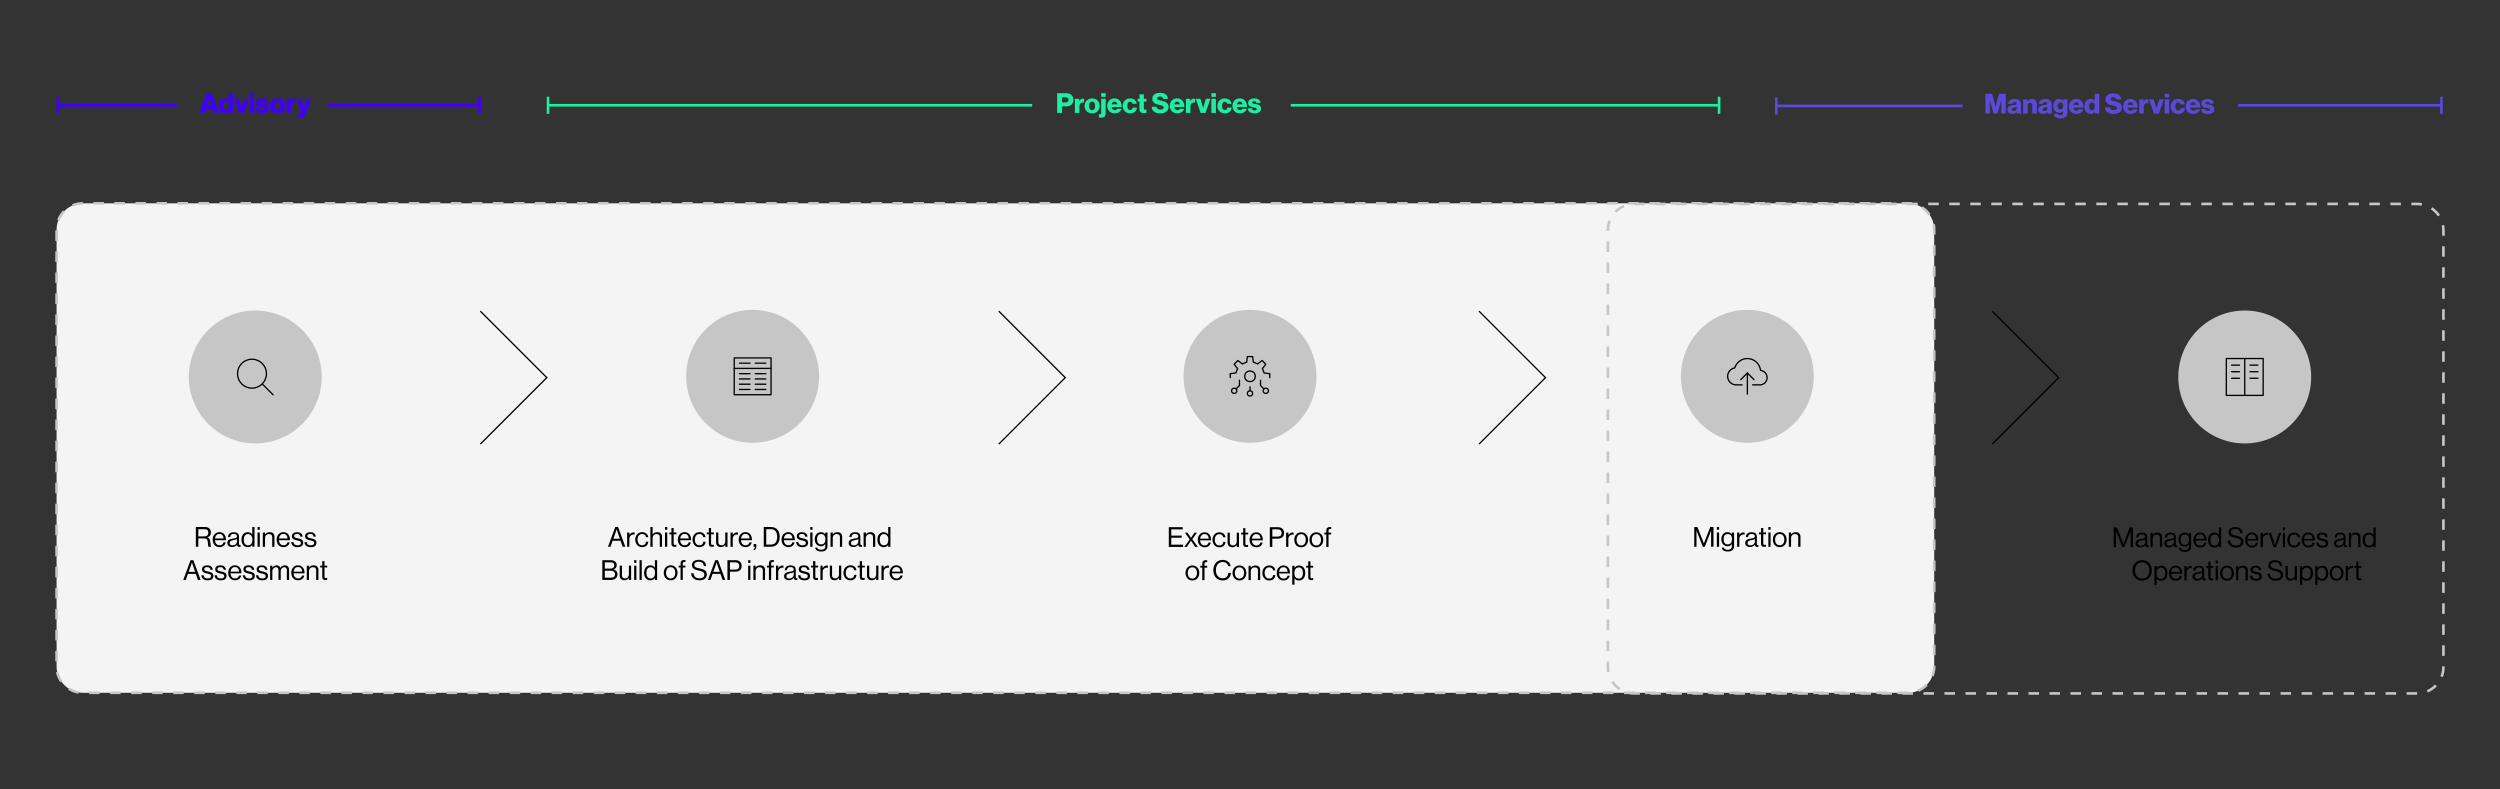 <?xml version="1.0" encoding="utf-8"?>
<!-- Generator: Adobe Illustrator 27.0.0, SVG Export Plug-In . SVG Version: 6.00 Build 0)  -->
<svg version="1.0" id="Layer_1" xmlns="http://www.w3.org/2000/svg" xmlns:xlink="http://www.w3.org/1999/xlink" x="0px" y="0px"
	 viewBox="0 0 1900 600" style="enable-background:new 0 0 1900 600;" xml:space="preserve">
<rect x="0" y="0" width="1900" height="600" fill="#333333" stroke="none"/>
<style type="text/css">
	.st0{fill:#F4F4F4;}
	.st1{fill:none;stroke:#C6C6C6;stroke-width:2;stroke-miterlimit:10;stroke-dasharray:7.99,7.99;}
	.st2{fill:none;stroke:#C6C6C6;stroke-width:2;stroke-miterlimit:10;stroke-dasharray:7.982,7.982;}
	.st3{fill:#C6C6C6;}
	.st4{fill:#3E00FF;}
	.st5{fill:#1DEEA1;}
	.st6{fill:#5B49DE;}
	.st7{fill:none;stroke:#000000;stroke-miterlimit:10;}
	.st8{fill:none;stroke:#3E00FF;stroke-width:2;stroke-miterlimit:10;}
	.st9{fill:none;stroke:#1DEEA1;stroke-width:2;stroke-miterlimit:10;}
	.st10{fill:none;stroke:#5B49DE;stroke-width:2;stroke-miterlimit:10;}
	.st11{fill:none;stroke:#000000;stroke-linecap:round;stroke-linejoin:round;}
</style>
<g>
	<path class="st0" d="M1450,526.52H63c-11,0-20-9-20-20v-332c0-11,9-20,20-20h1387c11,0,20,9,20,20v332
		C1470,517.52,1461,526.52,1450,526.52z"/>
	<path class="st1" d="M1450,526.52H63c-11,0-20-9-20-20v-332c0-11,9-20,20-20h1387c11,0,20,9,20,20v332
		C1470,517.52,1461,526.52,1450,526.52z"/>
</g>
<g>
	<path class="st2" d="M1837,527h-595c-11,0-20-9-20-20V175c0-11,9-20,20-20h595c11,0,20,9,20,20v332C1857,518,1848,527,1837,527z"/>
</g>
<circle class="st3" cx="950" cy="286" r="50.5"/>
<circle class="st3" cx="1328" cy="286" r="50.5"/>
<circle class="st3" cx="1706" cy="286.5" r="50.5"/>
<circle class="st3" cx="194" cy="286.5" r="50.5"/>
<g>
	<path d="M148.85,400.53h7.01c2.65,0,4.43,1.66,4.43,4.12c0,1.83-0.8,3.13-2.6,3.72v0.06c1.53,0.55,2.02,1.6,2.16,3.82
		c0.17,2.41,0.42,3.02,0.69,3.21v0.08h-2.04c-0.31-0.27-0.38-0.84-0.55-3.36c-0.15-2.2-1.03-2.98-3.04-2.98h-4.18v6.34h-1.89V400.53
		z M150.74,407.67h4.45c2.1,0,3.15-1.05,3.15-2.75c0-1.83-0.84-2.75-3.04-2.75h-4.56V407.67z"/>
	<path d="M161.62,410.13c0-3.15,2.06-5.71,5.14-5.71c3.25,0,5,2.52,5,6.11h-8.4c0.13,2.2,1.32,3.88,3.51,3.88
		c1.57,0,2.62-0.76,3-2.23h1.66c-0.5,2.33-2.2,3.65-4.66,3.65C163.55,415.84,161.62,413.28,161.62,410.13z M163.4,409.25h6.53
		c-0.1-2.16-1.22-3.49-3.17-3.49C164.75,405.76,163.66,407.27,163.4,409.25z"/>
	<path d="M180.08,414.03h-0.02c-0.65,0.84-1.76,1.72-3.61,1.72c-2.06,0-3.67-0.97-3.67-3.02c0-2.56,2.02-3.09,4.72-3.51
		c1.53-0.23,2.6-0.38,2.6-1.55c0-1.22-0.88-1.91-2.44-1.91c-1.76,0-2.65,0.76-2.71,2.39h-1.64c0.06-2.1,1.45-3.67,4.33-3.67
		c2.31,0,4.01,0.86,4.01,3.44v5.17c0,0.88,0.21,1.36,1.15,1.15h0.06v1.24c-0.21,0.08-0.48,0.17-0.92,0.17
		C180.83,415.65,180.24,415.15,180.08,414.03z M180.12,411.54v-1.85c-0.57,0.36-1.55,0.63-2.48,0.8c-1.7,0.31-3.07,0.61-3.07,2.2
		c0,1.45,1.13,1.76,2.25,1.76C179.09,414.45,180.12,412.79,180.12,411.54z"/>
	<path d="M183.52,410.15c0-3.61,2.08-5.71,4.77-5.71c1.53,0,2.71,0.76,3.4,1.78h0.04v-5.69h1.7v15.01h-1.7v-1.32h-0.04
		c-0.82,1.05-1.83,1.64-3.36,1.64C185.37,415.86,183.52,413.63,183.52,410.15z M191.84,410.17c0-2.52-1.22-4.28-3.46-4.28
		c-2.06,0-3.11,1.85-3.11,4.28c0,2.46,1.05,4.26,3.13,4.26C190.81,414.43,191.84,412.63,191.84,410.17z"/>
	<path d="M195.74,400.53h1.7v2.1h-1.7V400.53z M195.74,404.69h1.7v10.85h-1.7V404.69z"/>
	<path d="M201.45,406.12h0.04c0.78-1.03,1.87-1.68,3.44-1.68c2.27,0,3.65,1.24,3.65,3.49v7.62h-1.7v-7.47c0-1.41-0.92-2.2-2.46-2.2
		c-1.72,0-2.98,1.22-2.98,3v6.68h-1.7v-10.85h1.7V406.12z"/>
	<path d="M210.23,410.13c0-3.15,2.06-5.71,5.14-5.71c3.25,0,5,2.52,5,6.11h-8.4c0.13,2.2,1.32,3.88,3.51,3.88
		c1.57,0,2.62-0.76,3-2.23h1.66c-0.5,2.33-2.2,3.65-4.66,3.65C212.16,415.84,210.23,413.28,210.23,410.13z M212.02,409.25h6.53
		c-0.1-2.16-1.22-3.49-3.17-3.49C213.36,405.76,212.27,407.27,212.02,409.25z"/>
	<path d="M221.34,412.02h1.74c0.23,1.89,1.49,2.42,3.11,2.42c1.78,0,2.52-0.78,2.52-1.79c0-1.22-0.84-1.53-2.83-1.95
		c-2.14-0.44-4.05-0.88-4.05-3.25c0-1.81,1.39-2.98,3.91-2.98c2.69,0,4.01,1.28,4.26,3.4h-1.74c-0.17-1.43-0.94-2.06-2.56-2.06
		c-1.55,0-2.18,0.69-2.18,1.55c0,1.18,1.05,1.41,2.92,1.79c2.18,0.44,4.01,0.92,4.01,3.42c0,2.18-1.78,3.3-4.28,3.3
		C223.17,415.86,221.51,414.45,221.34,412.02z"/>
	<path d="M231.38,412.02h1.74c0.23,1.89,1.49,2.42,3.11,2.42c1.78,0,2.52-0.78,2.52-1.79c0-1.22-0.84-1.53-2.83-1.95
		c-2.14-0.44-4.05-0.88-4.05-3.25c0-1.81,1.38-2.98,3.9-2.98c2.69,0,4.01,1.28,4.26,3.4h-1.74c-0.17-1.43-0.94-2.06-2.56-2.06
		c-1.55,0-2.18,0.69-2.18,1.55c0,1.18,1.05,1.41,2.92,1.79c2.18,0.44,4.01,0.92,4.01,3.42c0,2.18-1.78,3.3-4.28,3.3
		C233.21,415.86,231.55,414.45,231.38,412.02z"/>
	<path d="M144.81,425.73h2.12l5.54,15.01h-2.06l-1.6-4.58h-5.98l-1.62,4.58h-1.93L144.81,425.73z M143.38,434.63h4.91l-1.72-5.04
		c-0.29-0.84-0.67-2.12-0.67-2.12h-0.04c0,0-0.4,1.26-0.69,2.12L143.38,434.63z"/>
	<path d="M153.04,437.22h1.74c0.23,1.89,1.49,2.42,3.11,2.42c1.78,0,2.52-0.78,2.52-1.79c0-1.22-0.84-1.53-2.83-1.95
		c-2.14-0.44-4.05-0.88-4.05-3.25c0-1.81,1.39-2.98,3.91-2.98c2.69,0,4.01,1.28,4.26,3.4h-1.74c-0.17-1.43-0.94-2.06-2.56-2.06
		c-1.55,0-2.18,0.69-2.18,1.55c0,1.18,1.05,1.41,2.92,1.79c2.18,0.44,4.01,0.92,4.01,3.42c0,2.18-1.78,3.3-4.28,3.3
		C154.87,441.06,153.21,439.65,153.04,437.22z"/>
	<path d="M163.08,437.22h1.74c0.23,1.89,1.49,2.42,3.11,2.42c1.78,0,2.52-0.78,2.52-1.79c0-1.22-0.84-1.53-2.83-1.95
		c-2.14-0.44-4.05-0.88-4.05-3.25c0-1.81,1.39-2.98,3.91-2.98c2.69,0,4.01,1.28,4.26,3.4h-1.74c-0.17-1.43-0.94-2.06-2.56-2.06
		c-1.55,0-2.18,0.69-2.18,1.55c0,1.18,1.05,1.41,2.92,1.79c2.18,0.44,4.01,0.92,4.01,3.42c0,2.18-1.78,3.3-4.28,3.3
		C164.9,441.06,163.25,439.65,163.08,437.22z"/>
	<path d="M173.41,435.33c0-3.15,2.06-5.71,5.14-5.71c3.25,0,5,2.52,5,6.11h-8.4c0.13,2.21,1.32,3.88,3.51,3.88
		c1.57,0,2.62-0.76,3-2.23h1.66c-0.5,2.33-2.2,3.65-4.66,3.65C175.34,441.04,173.41,438.48,173.41,435.33z M175.19,434.45h6.53
		c-0.1-2.16-1.22-3.49-3.17-3.49C176.54,430.96,175.45,432.47,175.19,434.45z"/>
	<path d="M184.52,437.22h1.74c0.23,1.89,1.49,2.42,3.11,2.42c1.78,0,2.52-0.78,2.52-1.79c0-1.22-0.84-1.53-2.83-1.95
		c-2.14-0.44-4.05-0.88-4.05-3.25c0-1.81,1.39-2.98,3.91-2.98c2.69,0,4.01,1.28,4.26,3.4h-1.74c-0.17-1.43-0.94-2.06-2.56-2.06
		c-1.55,0-2.18,0.69-2.18,1.55c0,1.18,1.05,1.41,2.92,1.79c2.18,0.44,4.01,0.92,4.01,3.42c0,2.18-1.78,3.3-4.28,3.3
		C186.35,441.06,184.69,439.65,184.52,437.22z"/>
	<path d="M194.56,437.22h1.74c0.23,1.89,1.49,2.42,3.11,2.42c1.78,0,2.52-0.78,2.52-1.79c0-1.22-0.84-1.53-2.83-1.95
		c-2.14-0.44-4.05-0.88-4.05-3.25c0-1.81,1.39-2.98,3.91-2.98c2.69,0,4.01,1.28,4.26,3.4h-1.74c-0.17-1.43-0.94-2.06-2.56-2.06
		c-1.55,0-2.18,0.69-2.18,1.55c0,1.18,1.05,1.41,2.92,1.79c2.18,0.44,4.01,0.92,4.01,3.42c0,2.18-1.78,3.3-4.28,3.3
		C196.38,441.06,194.73,439.65,194.56,437.22z"/>
	<path d="M205.29,429.89h1.7v1.55h0.04c0.67-1.05,1.83-1.8,3.19-1.8c1.32,0,2.37,0.67,2.83,1.93h0.04c0.69-1.24,1.99-1.93,3.32-1.93
		c1.93,0,3.3,1.24,3.3,3.48v7.62h-1.7v-7.54c0-1.34-0.9-2.14-1.99-2.14c-1.41,0-2.67,1.22-2.67,2.92v6.76h-1.7v-7.54
		c0-1.34-0.76-2.14-1.87-2.14c-1.32,0-2.79,1.22-2.79,2.92v6.76h-1.7V429.89z"/>
	<path d="M221.35,435.33c0-3.15,2.06-5.71,5.14-5.71c3.25,0,5,2.52,5,6.11h-8.4c0.13,2.21,1.32,3.88,3.51,3.88
		c1.57,0,2.62-0.76,3-2.23h1.66c-0.5,2.33-2.2,3.65-4.66,3.65C223.28,441.04,221.35,438.48,221.35,435.33z M223.14,434.45h6.53
		c-0.1-2.16-1.22-3.49-3.17-3.49C224.48,430.96,223.39,432.47,223.14,434.45z"/>
	<path d="M234.86,431.32h0.04c0.78-1.03,1.87-1.68,3.44-1.68c2.27,0,3.65,1.24,3.65,3.48v7.62h-1.7v-7.47c0-1.41-0.92-2.2-2.46-2.2
		c-1.72,0-2.98,1.22-2.98,3v6.68h-1.7v-10.85h1.7V431.32z"/>
	<path d="M243.34,429.89h1.57v-3.42h1.7v3.42h2.1v1.38h-2.1v7.05c0,0.76,0.4,1.01,1.09,1.01c0.34,0,0.71-0.08,0.9-0.15h0.06v1.47
		c-0.4,0.08-0.86,0.15-1.36,0.15c-1.39,0-2.39-0.57-2.39-2.1v-7.43h-1.57V429.89z"/>
</g>
<g>
	<circle class="st3" cx="572" cy="286" r="50.5"/>
	<g>
		<path d="M467.6,400.53h2.12l5.54,15.01h-2.06l-1.6-4.58h-5.98l-1.62,4.58h-1.93L467.6,400.53z M466.17,409.44h4.91l-1.72-5.04
			c-0.29-0.84-0.67-2.12-0.67-2.12h-0.04c0,0-0.4,1.26-0.69,2.12L466.17,409.44z"/>
		<path d="M478.33,406.5h0.04c0.65-1.05,1.78-1.93,3.23-1.93c0.31,0,0.48,0.04,0.69,0.13v1.64h-0.06c-0.25-0.08-0.42-0.1-0.76-0.1
			c-1.68,0-3.15,1.26-3.15,3.3v6.03h-1.7v-10.86h1.7V406.5z"/>
		<path d="M482.8,410.13c0-3.15,2.02-5.71,5.25-5.71c2.56,0,4.26,1.47,4.64,3.78h-1.72c-0.25-1.47-1.28-2.37-2.92-2.37
			c-2.31,0-3.51,1.91-3.51,4.3s1.2,4.28,3.51,4.28c1.76,0,2.81-1.01,2.96-2.69h1.68c-0.23,2.6-1.93,4.12-4.64,4.12
			C484.82,415.84,482.8,413.28,482.8,410.13z"/>
		<path d="M496.01,406.12h0.04c0.78-1.03,1.87-1.68,3.44-1.68c2.27,0,3.65,1.24,3.65,3.49v7.62h-1.7v-7.47
			c0-1.41-0.92-2.21-2.46-2.21c-1.72,0-2.98,1.22-2.98,3v6.68h-1.7v-15.01h1.7V406.12z"/>
		<path d="M505.4,400.53h1.7v2.1h-1.7V400.53z M505.4,404.69h1.7v10.86h-1.7V404.69z"/>
		<path d="M508.72,404.69h1.57v-3.42h1.7v3.42h2.1v1.39h-2.1v7.05c0,0.76,0.4,1.01,1.09,1.01c0.34,0,0.71-0.08,0.9-0.15h0.06v1.47
			c-0.4,0.08-0.86,0.15-1.36,0.15c-1.39,0-2.39-0.57-2.39-2.1v-7.43h-1.57V404.69z"/>
		<path d="M515.14,410.13c0-3.15,2.06-5.71,5.14-5.71c3.25,0,5,2.52,5,6.11h-8.4c0.13,2.21,1.32,3.88,3.51,3.88
			c1.57,0,2.62-0.76,3-2.23h1.66c-0.5,2.33-2.2,3.65-4.66,3.65C517.08,415.84,515.14,413.28,515.14,410.13z M516.93,409.25h6.53
			c-0.1-2.16-1.22-3.49-3.17-3.49C518.27,405.76,517.18,407.27,516.93,409.25z"/>
		<path d="M526.34,410.13c0-3.15,2.02-5.71,5.25-5.71c2.56,0,4.26,1.47,4.64,3.78h-1.72c-0.25-1.47-1.28-2.37-2.92-2.37
			c-2.31,0-3.51,1.91-3.51,4.3s1.2,4.28,3.51,4.28c1.76,0,2.81-1.01,2.96-2.69h1.68c-0.23,2.6-1.93,4.12-4.64,4.12
			C528.35,415.84,526.34,413.28,526.34,410.13z"/>
		<path d="M537.15,404.69h1.57v-3.42h1.7v3.42h2.1v1.39h-2.1v7.05c0,0.76,0.4,1.01,1.09,1.01c0.34,0,0.71-0.08,0.9-0.15h0.06v1.47
			c-0.4,0.08-0.86,0.15-1.36,0.15c-1.39,0-2.39-0.57-2.39-2.1v-7.43h-1.57V404.69z"/>
		<path d="M551.2,415.55v-1.49h-0.04c-0.78,1.05-1.7,1.74-3.28,1.74c-2.23,0-3.65-1.34-3.65-3.59v-7.52h1.7v7.47
			c0,1.41,0.9,2.23,2.44,2.23c1.72,0,2.83-1.3,2.83-3.02v-6.68h1.7v10.86H551.2z"/>
		<path d="M556.91,406.5h0.04c0.65-1.05,1.78-1.93,3.23-1.93c0.31,0,0.48,0.04,0.69,0.13v1.64h-0.06c-0.25-0.08-0.42-0.1-0.76-0.1
			c-1.68,0-3.15,1.26-3.15,3.3v6.03h-1.7v-10.86h1.7V406.5z"/>
		<path d="M561.38,410.13c0-3.15,2.06-5.71,5.14-5.71c3.25,0,5,2.52,5,6.11h-8.4c0.13,2.21,1.32,3.88,3.51,3.88
			c1.57,0,2.62-0.76,3-2.23h1.66c-0.5,2.33-2.2,3.65-4.66,3.65C563.32,415.84,561.38,413.28,561.38,410.13z M563.17,409.25h6.53
			c-0.1-2.16-1.22-3.49-3.17-3.49C564.51,405.76,563.42,407.27,563.17,409.25z"/>
		<path d="M572.77,417.29c0.46-0.17,0.95-0.57,0.95-1.74h-0.97v-2.08h2.04v2.14c0,1.53-0.82,2.39-2.02,2.62V417.29z"/>
		<path d="M580.45,400.53h5.46c4.51,0,6.66,3.07,6.66,7.56s-2.29,7.45-6.8,7.45h-5.31V400.53z M585.7,413.89
			c3.53,0,4.93-2.27,4.93-5.79s-1.26-5.92-4.79-5.92h-3.51v11.72H585.7z"/>
		<path d="M593.96,410.13c0-3.15,2.06-5.71,5.14-5.71c3.25,0,5,2.52,5,6.11h-8.4c0.13,2.21,1.32,3.88,3.51,3.88
			c1.58,0,2.62-0.76,3-2.23h1.66c-0.5,2.33-2.21,3.65-4.66,3.65C595.89,415.84,593.96,413.28,593.96,410.13z M595.74,409.25h6.53
			c-0.11-2.16-1.22-3.49-3.17-3.49C597.08,405.76,595.99,407.27,595.74,409.25z"/>
		<path d="M605.06,412.02h1.74c0.23,1.89,1.49,2.41,3.11,2.41c1.78,0,2.52-0.78,2.52-1.78c0-1.22-0.84-1.53-2.83-1.95
			c-2.14-0.44-4.05-0.88-4.05-3.25c0-1.81,1.38-2.98,3.9-2.98c2.69,0,4.01,1.28,4.26,3.4h-1.74c-0.17-1.43-0.94-2.06-2.56-2.06
			c-1.55,0-2.18,0.69-2.18,1.55c0,1.18,1.05,1.41,2.92,1.78c2.18,0.44,4.01,0.92,4.01,3.42c0,2.18-1.78,3.3-4.28,3.3
			C606.89,415.86,605.23,414.45,605.06,412.02z"/>
		<path d="M615.79,400.53h1.7v2.1h-1.7V400.53z M615.79,404.69h1.7v10.86h-1.7V404.69z"/>
		<path d="M619.53,416.16h1.58c0.17,1.2,1.3,1.66,2.98,1.66c2,0,3.11-0.9,3.11-2.79v-1.53h-0.04c-0.8,1.03-1.66,1.68-3.21,1.68
			c-2.81,0-4.75-2.25-4.75-5.38c0-3.38,2.12-5.35,4.64-5.35c1.58,0,2.58,0.61,3.32,1.64h0.04v-1.39h1.7v10.27
			c0,2.86-1.89,4.2-4.77,4.2C621.32,419.16,619.72,418.02,619.53,416.16z M627.32,409.71c0-2.37-1.01-3.84-3.32-3.84
			c-2.04,0-3.06,1.6-3.06,3.95c0,2.37,1.07,3.93,3.09,3.93C626.52,413.74,627.32,412,627.32,409.71z"/>
		<path d="M632.91,406.12h0.04c0.78-1.03,1.87-1.68,3.44-1.68c2.27,0,3.65,1.24,3.65,3.49v7.62h-1.7v-7.47
			c0-1.41-0.92-2.21-2.46-2.21c-1.72,0-2.98,1.22-2.98,3v6.68h-1.7v-10.86h1.7V406.12z"/>
		<path d="M652.29,414.03h-0.02c-0.65,0.84-1.76,1.72-3.61,1.72c-2.06,0-3.67-0.97-3.67-3.02c0-2.56,2.02-3.09,4.72-3.51
			c1.53-0.23,2.6-0.38,2.6-1.55c0-1.22-0.88-1.91-2.44-1.91c-1.76,0-2.65,0.76-2.71,2.39h-1.64c0.06-2.1,1.45-3.67,4.33-3.67
			c2.31,0,4.01,0.86,4.01,3.44v5.17c0,0.88,0.21,1.37,1.16,1.16h0.06v1.24c-0.21,0.08-0.48,0.17-0.92,0.17
			C653.05,415.65,652.46,415.15,652.29,414.03z M652.33,411.54v-1.85c-0.57,0.36-1.55,0.63-2.48,0.8c-1.7,0.32-3.07,0.61-3.07,2.21
			c0,1.45,1.13,1.76,2.25,1.76C651.3,414.45,652.33,412.79,652.33,411.54z"/>
		<path d="M658.05,406.12h0.04c0.78-1.03,1.87-1.68,3.44-1.68c2.27,0,3.65,1.24,3.65,3.49v7.62h-1.7v-7.47
			c0-1.41-0.92-2.21-2.46-2.21c-1.72,0-2.98,1.22-2.98,3v6.68h-1.7v-10.86h1.7V406.12z"/>
		<path d="M666.82,410.15c0-3.61,2.08-5.71,4.77-5.71c1.53,0,2.71,0.76,3.4,1.79h0.04v-5.69h1.7v15.01h-1.7v-1.32h-0.04
			c-0.82,1.05-1.83,1.64-3.36,1.64C668.67,415.86,666.82,413.63,666.82,410.15z M675.14,410.17c0-2.52-1.22-4.28-3.46-4.28
			c-2.06,0-3.11,1.85-3.11,4.28c0,2.46,1.05,4.26,3.13,4.26C674.11,414.43,675.14,412.63,675.14,410.17z"/>
		<path d="M457.77,425.73h6.36c1.57,0,2.77,0.42,3.61,1.3c0.61,0.63,0.97,1.49,0.97,2.56c0,1.66-0.92,2.69-2.41,3.15v0.06
			c1.7,0.4,3.02,1.62,3.02,3.63c0,1.15-0.4,2.14-1.09,2.88c-0.84,0.9-2.14,1.43-3.76,1.43h-6.7V425.73z M463.9,432.16
			c1.83,0,2.92-0.9,2.92-2.46c0-1.45-0.99-2.33-2.67-2.33h-4.49v4.79H463.9z M464.39,439.05c1.07,0,1.85-0.27,2.35-0.76
			c0.42-0.44,0.67-1.03,0.67-1.74c0-1.87-1.32-2.79-3.15-2.79h-4.6v5.29H464.39z"/>
		<path d="M477.95,440.75v-1.49h-0.04c-0.78,1.05-1.7,1.74-3.28,1.74c-2.23,0-3.65-1.34-3.65-3.59v-7.52h1.7v7.47
			c0,1.41,0.9,2.22,2.44,2.22c1.72,0,2.83-1.3,2.83-3.02v-6.68h1.7v10.85H477.95z"/>
		<path d="M481.96,425.73h1.7v2.1h-1.7V425.73z M481.96,429.89h1.7v10.85h-1.7V429.89z"/>
		<path d="M486.04,425.73h1.7v15.01h-1.7V425.73z"/>
		<path d="M489.5,435.35c0-3.61,2.08-5.71,4.77-5.71c1.53,0,2.71,0.76,3.4,1.78h0.04v-5.69h1.7v15.01h-1.7v-1.32h-0.04
			c-0.82,1.05-1.83,1.64-3.36,1.64C491.35,441.06,489.5,438.83,489.5,435.35z M497.82,435.37c0-2.52-1.22-4.28-3.46-4.28
			c-2.06,0-3.11,1.85-3.11,4.28c0,2.46,1.05,4.26,3.13,4.26C496.79,439.63,497.82,437.83,497.82,435.37z"/>
		<path d="M504.45,435.33c0-3.15,2.02-5.71,5.25-5.71c3.25,0,5.23,2.56,5.23,5.71s-1.97,5.71-5.23,5.71
			C506.47,441.04,504.45,438.48,504.45,435.33z M513.19,435.33c0-2.39-1.18-4.3-3.49-4.3s-3.51,1.91-3.51,4.3s1.2,4.28,3.51,4.28
			S513.19,437.72,513.19,435.33z"/>
		<path d="M515.73,429.89h1.49v-1.74c0-1.87,1.07-2.54,2.88-2.54c0.36,0,0.63,0.02,0.86,0.04v1.45c-0.29-0.02-0.38-0.02-0.55-0.02
			c-1.09,0-1.49,0.27-1.49,1.16v1.66h2.02v1.38h-2.02v9.47h-1.7v-9.47h-1.49V429.89z"/>
		<path d="M525.24,435.67h1.85c0.25,2.54,1.81,3.86,4.64,3.86c2.08,0,3.57-0.95,3.57-2.81c0-2.06-1.81-2.54-4.49-3.13
			c-2.65-0.59-4.91-1.34-4.91-4.18c0-2.48,2.06-3.97,5.1-3.97c3.76,0,5.31,1.91,5.69,4.68h-1.78c-0.27-2.14-1.66-3.21-3.86-3.21
			c-2.04,0-3.38,0.86-3.38,2.42c0,1.7,1.68,2.2,3.93,2.65c2.92,0.59,5.58,1.3,5.58,4.68c0,2.81-2.29,4.39-5.52,4.39
			C527.43,441.04,525.41,438.69,525.24,435.67z"/>
		<path d="M543.56,425.73h2.12l5.54,15.01h-2.06l-1.6-4.58h-5.98l-1.62,4.58h-1.93L543.56,425.73z M542.13,434.64h4.91l-1.72-5.04
			c-0.29-0.84-0.67-2.12-0.67-2.12h-0.04c0,0-0.4,1.26-0.69,2.12L542.13,434.64z"/>
		<path d="M552.84,425.73h6.26c1.57,0,2.79,0.53,3.57,1.45c0.63,0.73,1.01,1.72,1.01,2.86c0,2.75-1.57,4.41-4.85,4.41h-4.09v6.3
			h-1.89V425.73z M554.73,432.92h3.95c2.12,0,3.13-1.07,3.13-2.79c0-1.81-1.11-2.75-3.02-2.75h-4.05V432.92z"/>
		<path d="M568.59,425.73h1.7v2.1h-1.7V425.73z M568.59,429.89h1.7v10.85h-1.7V429.89z"/>
		<path d="M574.3,431.32h0.04c0.78-1.03,1.87-1.68,3.44-1.68c2.27,0,3.65,1.24,3.65,3.48v7.62h-1.7v-7.47c0-1.41-0.92-2.2-2.46-2.2
			c-1.72,0-2.98,1.22-2.98,3v6.68h-1.7v-10.85h1.7V431.32z"/>
		<path d="M582.89,429.89h1.49v-1.74c0-1.87,1.07-2.54,2.88-2.54c0.36,0,0.63,0.02,0.86,0.04v1.45c-0.29-0.02-0.38-0.02-0.55-0.02
			c-1.09,0-1.49,0.27-1.49,1.16v1.66h2.02v1.38h-2.02v9.47h-1.7v-9.47h-1.49V429.89z"/>
		<path d="M591.46,431.7h0.04c0.65-1.05,1.79-1.93,3.23-1.93c0.32,0,0.48,0.04,0.69,0.13v1.64h-0.06c-0.25-0.08-0.42-0.1-0.76-0.1
			c-1.68,0-3.15,1.26-3.15,3.3v6.03h-1.7v-10.85h1.7V431.7z"/>
		<path d="M603.2,439.23h-0.02c-0.65,0.84-1.76,1.72-3.61,1.72c-2.06,0-3.67-0.97-3.67-3.02c0-2.56,2.02-3.09,4.72-3.51
			c1.53-0.23,2.6-0.38,2.6-1.55c0-1.22-0.88-1.91-2.44-1.91c-1.76,0-2.65,0.76-2.71,2.39h-1.64c0.06-2.1,1.45-3.67,4.33-3.67
			c2.31,0,4.01,0.86,4.01,3.44v5.17c0,0.88,0.21,1.36,1.16,1.15h0.06v1.24c-0.21,0.08-0.48,0.17-0.92,0.17
			C603.95,440.85,603.36,440.35,603.2,439.23z M603.24,436.74v-1.85c-0.57,0.36-1.55,0.63-2.48,0.8c-1.7,0.31-3.07,0.61-3.07,2.2
			c0,1.45,1.13,1.76,2.25,1.76C602.21,439.65,603.24,438,603.24,436.74z"/>
		<path d="M606.56,437.22h1.74c0.23,1.89,1.49,2.42,3.11,2.42c1.79,0,2.52-0.78,2.52-1.79c0-1.22-0.84-1.53-2.83-1.95
			c-2.14-0.44-4.05-0.88-4.05-3.25c0-1.81,1.39-2.98,3.91-2.98c2.69,0,4.01,1.28,4.26,3.4h-1.74c-0.17-1.43-0.95-2.06-2.56-2.06
			c-1.55,0-2.18,0.69-2.18,1.55c0,1.18,1.05,1.41,2.92,1.79c2.18,0.44,4.01,0.92,4.01,3.42c0,2.18-1.79,3.3-4.28,3.3
			C608.38,441.06,606.72,439.65,606.56,437.22z"/>
		<path d="M616.38,429.89h1.57v-3.42h1.7v3.42h2.1v1.38h-2.1v7.05c0,0.76,0.4,1.01,1.09,1.01c0.34,0,0.71-0.08,0.9-0.15h0.06v1.47
			c-0.4,0.08-0.86,0.15-1.36,0.15c-1.39,0-2.39-0.57-2.39-2.1v-7.43h-1.57V429.89z"/>
		<path d="M625.23,431.7h0.04c0.65-1.05,1.79-1.93,3.23-1.93c0.32,0,0.48,0.04,0.69,0.13v1.64h-0.06c-0.25-0.08-0.42-0.1-0.76-0.1
			c-1.68,0-3.15,1.26-3.15,3.3v6.03h-1.7v-10.85h1.7V431.7z"/>
		<path d="M637.64,440.75v-1.49h-0.04c-0.78,1.05-1.7,1.74-3.28,1.74c-2.23,0-3.65-1.34-3.65-3.59v-7.52h1.7v7.47
			c0,1.41,0.9,2.22,2.44,2.22c1.72,0,2.83-1.3,2.83-3.02v-6.68h1.7v10.85H637.64z"/>
		<path d="M641.04,435.33c0-3.15,2.02-5.71,5.25-5.71c2.56,0,4.26,1.47,4.64,3.78h-1.72c-0.25-1.47-1.28-2.37-2.92-2.37
			c-2.31,0-3.51,1.91-3.51,4.3s1.2,4.28,3.51,4.28c1.76,0,2.81-1.01,2.96-2.69h1.68c-0.23,2.6-1.93,4.12-4.64,4.12
			C643.05,441.04,641.04,438.48,641.04,435.33z"/>
		<path d="M651.85,429.89h1.58v-3.42h1.7v3.42h2.1v1.38h-2.1v7.05c0,0.76,0.4,1.01,1.09,1.01c0.34,0,0.71-0.08,0.9-0.15h0.06v1.47
			c-0.4,0.08-0.86,0.15-1.37,0.15c-1.38,0-2.39-0.57-2.39-2.1v-7.43h-1.58V429.89z"/>
		<path d="M665.9,440.75v-1.49h-0.04c-0.78,1.05-1.7,1.74-3.28,1.74c-2.23,0-3.65-1.34-3.65-3.59v-7.52h1.7v7.47
			c0,1.41,0.9,2.22,2.44,2.22c1.72,0,2.83-1.3,2.83-3.02v-6.68h1.7v10.85H665.9z"/>
		<path d="M671.62,431.7h0.04c0.65-1.05,1.78-1.93,3.23-1.93c0.31,0,0.48,0.04,0.69,0.13v1.64h-0.06c-0.25-0.08-0.42-0.1-0.76-0.1
			c-1.68,0-3.15,1.26-3.15,3.3v6.03h-1.7v-10.85h1.7V431.7z"/>
		<path d="M676.09,435.33c0-3.15,2.06-5.71,5.14-5.71c3.25,0,5,2.52,5,6.11h-8.4c0.12,2.21,1.32,3.88,3.51,3.88
			c1.57,0,2.62-0.76,3-2.23H686c-0.5,2.33-2.2,3.65-4.66,3.65C678.02,441.04,676.09,438.48,676.09,435.33z M677.87,434.45h6.53
			c-0.1-2.16-1.22-3.49-3.17-3.49C679.22,430.96,678.12,432.47,677.87,434.45z"/>
	</g>
</g>
<g>
	<path d="M888.28,400.66h10.6v1.66h-8.71v4.75h7.92v1.6h-7.92v5.27h8.97v1.74h-10.85V400.66z"/>
	<path d="M904.16,409.98l-3.61-5.17h1.97l2.58,3.95h0.04l2.69-3.95h1.87l-3.57,4.98l4.24,5.88h-1.99l-3.21-4.66h-0.04l-3.15,4.66
		h-1.91L904.16,409.98z"/>
	<path d="M910.31,410.25c0-3.15,2.06-5.71,5.14-5.71c3.25,0,5,2.52,5,6.11h-8.4c0.13,2.2,1.32,3.88,3.51,3.88
		c1.57,0,2.62-0.76,3-2.23h1.66c-0.5,2.33-2.2,3.65-4.66,3.65C912.24,415.96,910.31,413.4,910.31,410.25z M912.1,409.37h6.53
		c-0.1-2.16-1.22-3.49-3.17-3.49C913.44,405.89,912.35,407.4,912.1,409.37z"/>
	<path d="M921.5,410.25c0-3.15,2.02-5.71,5.25-5.71c2.56,0,4.26,1.47,4.64,3.78h-1.72c-0.25-1.47-1.28-2.37-2.92-2.37
		c-2.31,0-3.51,1.91-3.51,4.3s1.2,4.28,3.51,4.28c1.76,0,2.81-1.01,2.96-2.69h1.68c-0.23,2.6-1.93,4.12-4.64,4.12
		C923.52,415.96,921.5,413.4,921.5,410.25z"/>
	<path d="M939.92,415.67v-1.49h-0.04c-0.78,1.05-1.7,1.74-3.28,1.74c-2.23,0-3.65-1.34-3.65-3.59v-7.52h1.7v7.47
		c0,1.41,0.9,2.23,2.44,2.23c1.72,0,2.83-1.3,2.83-3.02v-6.68h1.7v10.85H939.92z"/>
	<path d="M943.24,404.82h1.57v-3.42h1.7v3.42h2.1v1.39h-2.1v7.05c0,0.76,0.4,1.01,1.09,1.01c0.34,0,0.71-0.08,0.9-0.15h0.06v1.47
		c-0.4,0.08-0.86,0.15-1.36,0.15c-1.39,0-2.39-0.57-2.39-2.1v-7.43h-1.57V404.82z"/>
	<path d="M949.66,410.25c0-3.15,2.06-5.71,5.14-5.71c3.25,0,5,2.52,5,6.11h-8.4c0.13,2.2,1.32,3.88,3.51,3.88
		c1.58,0,2.62-0.76,3-2.23h1.66c-0.5,2.33-2.21,3.65-4.66,3.65C951.6,415.96,949.66,413.4,949.66,410.25z M951.45,409.37h6.53
		c-0.11-2.16-1.22-3.49-3.17-3.49C952.79,405.89,951.7,407.4,951.45,409.37z"/>
	<path d="M965.06,400.66h6.26c1.58,0,2.79,0.52,3.57,1.45c0.63,0.74,1.01,1.72,1.01,2.86c0,2.75-1.58,4.41-4.85,4.41h-4.09v6.3
		h-1.89V400.66z M966.95,407.84h3.95c2.12,0,3.13-1.07,3.13-2.79c0-1.81-1.11-2.75-3.02-2.75h-4.05V407.84z"/>
	<path d="M979.17,406.62h0.04c0.65-1.05,1.78-1.93,3.23-1.93c0.31,0,0.48,0.04,0.69,0.13v1.64h-0.06c-0.25-0.08-0.42-0.11-0.76-0.11
		c-1.68,0-3.15,1.26-3.15,3.3v6.03h-1.7v-10.85h1.7V406.62z"/>
	<path d="M983.64,410.25c0-3.15,2.02-5.71,5.25-5.71c3.25,0,5.23,2.56,5.23,5.71s-1.97,5.71-5.23,5.71
		C985.66,415.96,983.64,413.4,983.64,410.25z M992.38,410.25c0-2.39-1.18-4.3-3.49-4.3s-3.51,1.91-3.51,4.3s1.2,4.28,3.51,4.28
		S992.38,412.65,992.38,410.25z"/>
	<path d="M995.21,410.25c0-3.15,2.02-5.71,5.25-5.71c3.25,0,5.23,2.56,5.23,5.71s-1.97,5.71-5.23,5.71
		C997.23,415.96,995.21,413.4,995.21,410.25z M1003.95,410.25c0-2.39-1.18-4.3-3.49-4.3s-3.51,1.91-3.51,4.3s1.2,4.28,3.51,4.28
		S1003.95,412.65,1003.95,410.25z"/>
	<path d="M1006.49,404.82h1.49v-1.74c0-1.87,1.07-2.54,2.88-2.54c0.36,0,0.63,0.02,0.86,0.04v1.45c-0.29-0.02-0.38-0.02-0.54-0.02
		c-1.09,0-1.49,0.27-1.49,1.15v1.66h2.02v1.39h-2.02v9.47h-1.7v-9.47h-1.49V404.82z"/>
	<path d="M900.97,435.45c0-3.15,2.02-5.71,5.25-5.71c3.25,0,5.23,2.56,5.23,5.71s-1.97,5.71-5.23,5.71
		C902.98,441.17,900.97,438.6,900.97,435.45z M909.7,435.45c0-2.39-1.18-4.3-3.49-4.3s-3.51,1.91-3.51,4.3s1.2,4.28,3.51,4.28
		S909.7,437.85,909.7,435.45z"/>
	<path d="M912.24,430.02h1.49v-1.74c0-1.87,1.07-2.54,2.88-2.54c0.36,0,0.63,0.02,0.86,0.04v1.45c-0.29-0.02-0.38-0.02-0.55-0.02
		c-1.09,0-1.49,0.27-1.49,1.16v1.66h2.02v1.38h-2.02v9.47h-1.7v-9.47h-1.49V430.02z"/>
	<path d="M922.13,433.35c0-4.41,2.65-7.83,7.12-7.83c3.51,0,5.63,2.02,6.03,4.79h-1.85c-0.36-1.87-1.85-3.15-4.22-3.15
		c-3.3,0-5.14,2.67-5.14,6.19c0,3.67,2.04,6.15,5.17,6.15c2.83,0,4.18-1.93,4.37-4.14h1.87c-0.02,1.49-0.73,3.17-1.81,4.22
		c-1.05,1.03-2.58,1.57-4.49,1.57C924.9,441.17,922.13,437.91,922.13,433.35z"/>
	<path d="M936.73,435.45c0-3.15,2.02-5.71,5.25-5.71c3.25,0,5.23,2.56,5.23,5.71s-1.97,5.71-5.23,5.71
		C938.74,441.17,936.73,438.6,936.73,435.45z M945.46,435.45c0-2.39-1.18-4.3-3.49-4.3s-3.51,1.91-3.51,4.3s1.2,4.28,3.51,4.28
		S945.46,437.85,945.46,435.45z"/>
	<path d="M950.61,431.44h0.04c0.78-1.03,1.87-1.68,3.44-1.68c2.27,0,3.65,1.24,3.65,3.48v7.62h-1.7v-7.47c0-1.41-0.92-2.2-2.46-2.2
		c-1.72,0-2.98,1.22-2.98,3v6.68h-1.7v-10.85h1.7V431.44z"/>
	<path d="M959.39,435.45c0-3.15,2.02-5.71,5.25-5.71c2.56,0,4.26,1.47,4.64,3.78h-1.72c-0.25-1.47-1.28-2.37-2.92-2.37
		c-2.31,0-3.51,1.91-3.51,4.3s1.2,4.28,3.51,4.28c1.76,0,2.81-1.01,2.96-2.69h1.68c-0.23,2.6-1.93,4.12-4.64,4.12
		C961.4,441.17,959.39,438.6,959.39,435.45z"/>
	<path d="M970.29,435.45c0-3.15,2.06-5.71,5.14-5.71c3.25,0,5,2.52,5,6.11h-8.4c0.12,2.21,1.32,3.88,3.51,3.88
		c1.57,0,2.62-0.76,3-2.23h1.66c-0.5,2.33-2.2,3.65-4.66,3.65C972.22,441.17,970.29,438.6,970.29,435.45z M972.07,434.57h6.53
		c-0.1-2.16-1.22-3.49-3.17-3.49C973.41,431.09,972.32,432.6,972.07,434.57z"/>
	<path d="M982.09,430.02h1.7v1.53h0.04c0.82-1.11,1.91-1.78,3.49-1.78c2.75,0,4.66,2.1,4.66,5.71c0,3.48-1.79,5.71-4.72,5.71
		c-1.47,0-2.52-0.44-3.42-1.6h-0.04v4.77h-1.7V430.02z M990.23,435.5c0-2.44-1.03-4.28-3.09-4.28c-2.37,0-3.46,1.93-3.46,4.28
		s0.94,4.26,3.44,4.26C989.21,439.76,990.23,437.95,990.23,435.5z"/>
	<path d="M992.67,430.02h1.57v-3.42h1.7v3.42h2.1v1.38h-2.1v7.05c0,0.76,0.4,1.01,1.09,1.01c0.34,0,0.71-0.08,0.9-0.15H998v1.47
		c-0.4,0.08-0.86,0.15-1.36,0.15c-1.39,0-2.39-0.57-2.39-2.1v-7.43h-1.57V430.02z"/>
</g>
<g>
	<path d="M1287.63,400.53h2.42l4.87,12.47h0.04l4.83-12.47h2.46v15.01h-1.81V403.2h-0.04c0,0-0.4,1.18-0.67,1.89l-4.12,10.46h-1.45
		l-4.12-10.46c-0.29-0.76-0.67-1.89-0.67-1.89h-0.04v12.35h-1.7V400.53z"/>
	<path d="M1304.81,400.53h1.7v2.1h-1.7V400.53z M1304.81,404.69h1.7v10.86h-1.7V404.69z"/>
	<path d="M1308.54,416.16h1.57c0.17,1.2,1.3,1.66,2.98,1.66c2,0,3.11-0.9,3.11-2.79v-1.53h-0.04c-0.8,1.03-1.66,1.68-3.21,1.68
		c-2.81,0-4.75-2.25-4.75-5.38c0-3.38,2.12-5.35,4.64-5.35c1.58,0,2.58,0.61,3.32,1.64h0.04v-1.39h1.7v10.27
		c0,2.86-1.89,4.2-4.77,4.2C1310.33,419.16,1308.73,418.02,1308.54,416.16z M1316.33,409.71c0-2.37-1.01-3.84-3.32-3.84
		c-2.04,0-3.07,1.6-3.07,3.95c0,2.37,1.07,3.93,3.09,3.93C1315.54,413.74,1316.33,412,1316.33,409.71z"/>
	<path d="M1321.92,406.5h0.04c0.65-1.05,1.79-1.93,3.23-1.93c0.32,0,0.48,0.04,0.69,0.13v1.64h-0.06c-0.25-0.08-0.42-0.1-0.76-0.1
		c-1.68,0-3.15,1.26-3.15,3.3v6.03h-1.7v-10.86h1.7V406.5z"/>
	<path d="M1333.66,414.03h-0.02c-0.65,0.84-1.76,1.72-3.61,1.72c-2.06,0-3.67-0.97-3.67-3.02c0-2.56,2.01-3.09,4.72-3.51
		c1.53-0.23,2.6-0.38,2.6-1.55c0-1.22-0.88-1.91-2.44-1.91c-1.76,0-2.65,0.76-2.71,2.39h-1.64c0.06-2.1,1.45-3.67,4.32-3.67
		c2.31,0,4.01,0.86,4.01,3.44v5.17c0,0.88,0.21,1.37,1.16,1.16h0.06v1.24c-0.21,0.08-0.48,0.17-0.92,0.17
		C1334.41,415.65,1333.83,415.15,1333.66,414.03z M1333.7,411.54v-1.85c-0.57,0.36-1.55,0.63-2.48,0.8
		c-1.7,0.32-3.06,0.61-3.06,2.21c0,1.45,1.13,1.76,2.25,1.76C1332.67,414.45,1333.7,412.79,1333.7,411.54z"/>
	<path d="M1336.81,404.69h1.58v-3.42h1.7v3.42h2.1v1.39h-2.1v7.05c0,0.76,0.4,1.01,1.09,1.01c0.34,0,0.71-0.08,0.9-0.15h0.06v1.47
		c-0.4,0.08-0.86,0.15-1.37,0.15c-1.38,0-2.39-0.57-2.39-2.1v-7.43h-1.58V404.69z"/>
	<path d="M1343.95,400.53h1.7v2.1h-1.7V400.53z M1343.95,404.69h1.7v10.86h-1.7V404.69z"/>
	<path d="M1347.35,410.13c0-3.15,2.02-5.71,5.25-5.71c3.25,0,5.23,2.56,5.23,5.71s-1.97,5.71-5.23,5.71
		C1349.37,415.84,1347.35,413.28,1347.35,410.13z M1356.08,410.13c0-2.39-1.18-4.3-3.49-4.3s-3.51,1.91-3.51,4.3s1.2,4.28,3.51,4.28
		S1356.08,412.52,1356.08,410.13z"/>
	<path d="M1361.23,406.12h0.04c0.78-1.03,1.87-1.68,3.44-1.68c2.27,0,3.65,1.24,3.65,3.49v7.62h-1.7v-7.47
		c0-1.41-0.92-2.21-2.46-2.21c-1.72,0-2.98,1.22-2.98,3v6.68h-1.7v-10.86h1.7V406.12z"/>
</g>
<g>
	<path d="M1606.48,400.83h2.41l4.87,12.47h0.04l4.83-12.47h2.46v15.01h-1.81v-12.35h-0.04c0,0-0.4,1.18-0.67,1.89l-4.12,10.46h-1.45
		l-4.12-10.46c-0.29-0.76-0.67-1.89-0.67-1.89h-0.04v12.35h-1.7V400.83z"/>
	<path d="M1630.32,414.33h-0.02c-0.65,0.84-1.76,1.72-3.61,1.72c-2.06,0-3.67-0.97-3.67-3.02c0-2.56,2.02-3.09,4.72-3.51
		c1.53-0.23,2.6-0.38,2.6-1.55c0-1.22-0.88-1.91-2.44-1.91c-1.76,0-2.64,0.76-2.71,2.39h-1.64c0.06-2.1,1.45-3.67,4.33-3.67
		c2.31,0,4.01,0.86,4.01,3.44v5.17c0,0.88,0.21,1.36,1.15,1.15h0.06v1.24c-0.21,0.08-0.48,0.17-0.92,0.17
		C1631.07,415.94,1630.48,415.44,1630.32,414.33z M1630.36,411.83v-1.85c-0.57,0.36-1.55,0.63-2.48,0.8
		c-1.7,0.31-3.07,0.61-3.07,2.2c0,1.45,1.13,1.76,2.25,1.76C1629.33,414.75,1630.36,413.09,1630.36,411.83z"/>
	<path d="M1636.07,406.41h0.04c0.78-1.03,1.87-1.68,3.44-1.68c2.27,0,3.65,1.24,3.65,3.49v7.62h-1.7v-7.47c0-1.41-0.92-2.2-2.46-2.2
		c-1.72,0-2.98,1.22-2.98,3v6.68h-1.7v-10.85h1.7V406.41z"/>
	<path d="M1652.11,414.33h-0.02c-0.65,0.84-1.76,1.72-3.61,1.72c-2.06,0-3.67-0.97-3.67-3.02c0-2.56,2.02-3.09,4.72-3.51
		c1.53-0.23,2.6-0.38,2.6-1.55c0-1.22-0.88-1.91-2.44-1.91c-1.76,0-2.65,0.76-2.71,2.39h-1.64c0.06-2.1,1.45-3.67,4.33-3.67
		c2.31,0,4.01,0.86,4.01,3.44v5.17c0,0.88,0.21,1.36,1.16,1.15h0.06v1.24c-0.21,0.08-0.48,0.17-0.92,0.17
		C1652.87,415.94,1652.28,415.44,1652.11,414.33z M1652.16,411.83v-1.85c-0.57,0.36-1.55,0.63-2.48,0.8
		c-1.7,0.31-3.07,0.61-3.07,2.2c0,1.45,1.13,1.76,2.25,1.76C1651.13,414.75,1652.16,413.09,1652.16,411.83z"/>
	<path d="M1655.89,416.45h1.57c0.17,1.2,1.3,1.66,2.98,1.66c1.99,0,3.11-0.9,3.11-2.79v-1.53h-0.04c-0.8,1.03-1.66,1.68-3.21,1.68
		c-2.81,0-4.75-2.25-4.75-5.38c0-3.38,2.12-5.35,4.64-5.35c1.57,0,2.58,0.61,3.32,1.64h0.04v-1.39h1.7v10.27
		c0,2.86-1.89,4.2-4.77,4.2C1657.68,419.45,1656.08,418.32,1655.89,416.45z M1663.68,410c0-2.37-1.01-3.84-3.32-3.84
		c-2.04,0-3.07,1.6-3.07,3.95c0,2.37,1.07,3.93,3.09,3.93C1662.89,414.03,1663.68,412.29,1663.68,410z"/>
	<path d="M1666.96,410.42c0-3.15,2.06-5.71,5.14-5.71c3.25,0,5,2.52,5,6.11h-8.4c0.13,2.2,1.32,3.88,3.51,3.88
		c1.57,0,2.62-0.76,3-2.23h1.66c-0.5,2.33-2.2,3.65-4.66,3.65C1668.89,416.13,1666.96,413.57,1666.96,410.42z M1668.75,409.54h6.53
		c-0.1-2.16-1.22-3.49-3.17-3.49C1670.09,406.05,1669,407.57,1668.75,409.54z"/>
	<path d="M1678.15,410.44c0-3.61,2.08-5.71,4.77-5.71c1.53,0,2.71,0.76,3.4,1.78h0.04v-5.69h1.7v15.01h-1.7v-1.32h-0.04
		c-0.82,1.05-1.83,1.64-3.36,1.64C1680,416.15,1678.15,413.93,1678.15,410.44z M1686.47,410.46c0-2.52-1.22-4.28-3.46-4.28
		c-2.06,0-3.11,1.85-3.11,4.28c0,2.46,1.05,4.26,3.13,4.26C1685.44,414.73,1686.47,412.92,1686.47,410.46z"/>
	<path d="M1693.02,410.76h1.85c0.25,2.54,1.81,3.86,4.64,3.86c2.08,0,3.57-0.94,3.57-2.81c0-2.06-1.81-2.54-4.49-3.13
		c-2.65-0.59-4.91-1.34-4.91-4.18c0-2.48,2.06-3.97,5.1-3.97c3.76,0,5.31,1.91,5.69,4.68h-1.79c-0.27-2.14-1.66-3.21-3.86-3.21
		c-2.04,0-3.38,0.86-3.38,2.41c0,1.7,1.68,2.21,3.93,2.65c2.92,0.59,5.58,1.3,5.58,4.68c0,2.81-2.29,4.39-5.52,4.39
		C1695.21,416.13,1693.19,413.78,1693.02,410.76z"/>
	<path d="M1706.25,410.42c0-3.15,2.06-5.71,5.14-5.71c3.25,0,5,2.52,5,6.11h-8.4c0.13,2.2,1.32,3.88,3.51,3.88
		c1.58,0,2.62-0.76,3-2.23h1.66c-0.5,2.33-2.21,3.65-4.66,3.65C1708.18,416.13,1706.25,413.57,1706.25,410.42z M1708.04,409.54h6.53
		c-0.11-2.16-1.22-3.49-3.17-3.49C1709.38,406.05,1708.29,407.57,1708.04,409.54z"/>
	<path d="M1719.75,406.79h0.04c0.65-1.05,1.78-1.93,3.23-1.93c0.31,0,0.48,0.04,0.69,0.13v1.64h-0.06
		c-0.25-0.08-0.42-0.11-0.76-0.11c-1.68,0-3.15,1.26-3.15,3.3v6.03h-1.7v-10.85h1.7V406.79z"/>
	<path d="M1724.14,404.98h1.83l2.25,6.89c0.31,0.97,0.71,2.29,0.71,2.29h0.04c0,0,0.4-1.34,0.71-2.29l2.29-6.89h1.76l-3.9,10.85
		h-1.89L1724.14,404.98z"/>
	<path d="M1734.94,400.83h1.7v2.1h-1.7V400.83z M1734.94,404.98h1.7v10.85h-1.7V404.98z"/>
	<path d="M1738.34,410.42c0-3.15,2.02-5.71,5.25-5.71c2.56,0,4.26,1.47,4.64,3.78h-1.72c-0.25-1.47-1.28-2.37-2.92-2.37
		c-2.31,0-3.51,1.91-3.51,4.3s1.2,4.28,3.51,4.28c1.76,0,2.81-1.01,2.96-2.69h1.68c-0.23,2.6-1.93,4.12-4.64,4.12
		C1740.36,416.13,1738.34,413.57,1738.34,410.42z"/>
	<path d="M1749.24,410.42c0-3.15,2.06-5.71,5.14-5.71c3.25,0,5,2.52,5,6.11h-8.4c0.13,2.2,1.32,3.88,3.51,3.88
		c1.57,0,2.62-0.76,3-2.23h1.66c-0.5,2.33-2.21,3.65-4.66,3.65C1751.17,416.13,1749.24,413.57,1749.24,410.42z M1751.02,409.54h6.53
		c-0.11-2.16-1.22-3.49-3.17-3.49C1752.37,406.05,1751.28,407.57,1751.02,409.54z"/>
	<path d="M1760.35,412.31h1.74c0.23,1.89,1.49,2.42,3.11,2.42c1.79,0,2.52-0.78,2.52-1.79c0-1.22-0.84-1.53-2.83-1.95
		c-2.14-0.44-4.05-0.88-4.05-3.25c0-1.81,1.38-2.98,3.9-2.98c2.69,0,4.01,1.28,4.26,3.4h-1.74c-0.17-1.43-0.94-2.06-2.56-2.06
		c-1.55,0-2.18,0.69-2.18,1.55c0,1.18,1.05,1.41,2.92,1.79c2.18,0.44,4.01,0.92,4.01,3.42c0,2.18-1.78,3.3-4.28,3.3
		C1762.17,416.15,1760.52,414.75,1760.35,412.31z"/>
	<path d="M1781.07,414.33h-0.02c-0.65,0.84-1.76,1.72-3.61,1.72c-2.06,0-3.67-0.97-3.67-3.02c0-2.56,2.02-3.09,4.72-3.51
		c1.53-0.23,2.6-0.38,2.6-1.55c0-1.22-0.88-1.91-2.44-1.91c-1.76,0-2.65,0.76-2.71,2.39h-1.64c0.06-2.1,1.45-3.67,4.32-3.67
		c2.31,0,4.01,0.86,4.01,3.44v5.17c0,0.88,0.21,1.36,1.16,1.15h0.06v1.24c-0.21,0.08-0.48,0.17-0.92,0.17
		C1781.83,415.94,1781.24,415.44,1781.07,414.33z M1781.12,411.83v-1.85c-0.57,0.36-1.55,0.63-2.48,0.8
		c-1.7,0.31-3.06,0.61-3.06,2.2c0,1.45,1.13,1.76,2.25,1.76C1780.09,414.75,1781.12,413.09,1781.12,411.83z"/>
	<path d="M1786.83,406.41h0.04c0.78-1.03,1.87-1.68,3.44-1.68c2.27,0,3.65,1.24,3.65,3.49v7.62h-1.7v-7.47c0-1.41-0.92-2.2-2.46-2.2
		c-1.72,0-2.98,1.22-2.98,3v6.68h-1.7v-10.85h1.7V406.41z"/>
	<path d="M1795.61,410.44c0-3.61,2.08-5.71,4.77-5.71c1.53,0,2.71,0.76,3.4,1.78h0.04v-5.69h1.7v15.01h-1.7v-1.32h-0.04
		c-0.82,1.05-1.83,1.64-3.36,1.64C1797.45,416.15,1795.61,413.93,1795.61,410.44z M1803.92,410.46c0-2.52-1.22-4.28-3.46-4.28
		c-2.06,0-3.11,1.85-3.11,4.28c0,2.46,1.05,4.26,3.13,4.26C1802.89,414.73,1803.92,412.92,1803.92,410.46z"/>
	<path d="M1620.68,433.52c0-4.49,2.81-7.83,7.35-7.83s7.35,3.34,7.35,7.83s-2.81,7.83-7.35,7.83S1620.68,438.02,1620.68,433.52z
		 M1633.44,433.52c0-3.53-1.89-6.19-5.42-6.19s-5.42,2.67-5.42,6.19s1.89,6.17,5.42,6.17S1633.44,437.05,1633.44,433.52z"/>
	<path d="M1637.37,430.18h1.7v1.53h0.04c0.82-1.11,1.91-1.78,3.49-1.78c2.75,0,4.66,2.1,4.66,5.71c0,3.48-1.78,5.71-4.72,5.71
		c-1.47,0-2.52-0.44-3.42-1.6h-0.04v4.77h-1.7V430.18z M1645.52,435.66c0-2.44-1.03-4.28-3.09-4.28c-2.37,0-3.46,1.93-3.46,4.28
		s0.95,4.26,3.44,4.26C1644.49,439.93,1645.52,438.12,1645.52,435.66z"/>
	<path d="M1648.36,435.62c0-3.15,2.06-5.71,5.14-5.71c3.25,0,5,2.52,5,6.11h-8.4c0.13,2.21,1.32,3.88,3.51,3.88
		c1.57,0,2.62-0.76,3-2.23h1.66c-0.5,2.33-2.2,3.65-4.66,3.65C1650.29,441.33,1648.36,438.77,1648.36,435.62z M1650.14,434.74h6.53
		c-0.1-2.16-1.22-3.49-3.17-3.49C1651.48,431.25,1650.39,432.77,1650.14,434.74z"/>
	<path d="M1661.86,431.99h0.04c0.65-1.05,1.79-1.93,3.23-1.93c0.32,0,0.48,0.04,0.69,0.13v1.64h-0.06c-0.25-0.08-0.42-0.1-0.76-0.1
		c-1.68,0-3.15,1.26-3.15,3.3v6.03h-1.7v-10.85h1.7V431.99z"/>
	<path d="M1673.6,439.53h-0.02c-0.65,0.84-1.76,1.72-3.61,1.72c-2.06,0-3.67-0.97-3.67-3.02c0-2.56,2.02-3.09,4.72-3.51
		c1.53-0.23,2.6-0.38,2.6-1.55c0-1.22-0.88-1.91-2.44-1.91c-1.76,0-2.65,0.76-2.71,2.39h-1.64c0.06-2.1,1.45-3.67,4.32-3.67
		c2.31,0,4.01,0.86,4.01,3.44v5.17c0,0.88,0.21,1.36,1.16,1.15h0.06v1.24c-0.21,0.08-0.48,0.17-0.92,0.17
		C1674.35,441.14,1673.76,440.64,1673.6,439.53z M1673.64,437.03v-1.85c-0.57,0.36-1.55,0.63-2.48,0.8c-1.7,0.31-3.06,0.61-3.06,2.2
		c0,1.45,1.13,1.76,2.25,1.76C1672.61,439.95,1673.64,438.29,1673.64,437.03z"/>
	<path d="M1676.75,430.18h1.57v-3.42h1.7v3.42h2.1v1.38h-2.1v7.05c0,0.76,0.4,1.01,1.09,1.01c0.34,0,0.71-0.08,0.9-0.15h0.06v1.47
		c-0.4,0.08-0.86,0.15-1.36,0.15c-1.39,0-2.39-0.57-2.39-2.1v-7.43h-1.57V430.18z"/>
	<path d="M1683.89,426.03h1.7v2.1h-1.7V426.03z M1683.89,430.18h1.7v10.85h-1.7V430.18z"/>
	<path d="M1687.29,435.62c0-3.15,2.02-5.71,5.25-5.71c3.25,0,5.23,2.56,5.23,5.71s-1.97,5.71-5.23,5.71
		C1689.3,441.33,1687.29,438.77,1687.29,435.62z M1696.02,435.62c0-2.39-1.18-4.3-3.49-4.3s-3.51,1.91-3.51,4.3s1.2,4.28,3.51,4.28
		S1696.02,438.02,1696.02,435.62z"/>
	<path d="M1701.17,431.61h0.04c0.78-1.03,1.87-1.68,3.44-1.68c2.27,0,3.65,1.24,3.65,3.48v7.62h-1.7v-7.47c0-1.41-0.92-2.2-2.46-2.2
		c-1.72,0-2.98,1.22-2.98,3v6.68h-1.7v-10.85h1.7V431.61z"/>
	<path d="M1709.86,437.51h1.74c0.23,1.89,1.49,2.42,3.11,2.42c1.79,0,2.52-0.78,2.52-1.79c0-1.22-0.84-1.53-2.83-1.95
		c-2.14-0.44-4.05-0.88-4.05-3.25c0-1.81,1.39-2.98,3.91-2.98c2.69,0,4.01,1.28,4.26,3.4h-1.74c-0.17-1.43-0.95-2.06-2.56-2.06
		c-1.55,0-2.18,0.69-2.18,1.55c0,1.18,1.05,1.41,2.92,1.79c2.18,0.44,4.01,0.92,4.01,3.42c0,2.18-1.79,3.3-4.28,3.3
		C1711.69,441.35,1710.03,439.95,1709.86,437.51z"/>
	<path d="M1723.24,435.96h1.85c0.25,2.54,1.81,3.86,4.64,3.86c2.08,0,3.57-0.95,3.57-2.81c0-2.06-1.8-2.54-4.49-3.13
		c-2.65-0.59-4.91-1.34-4.91-4.18c0-2.48,2.06-3.97,5.1-3.97c3.76,0,5.31,1.91,5.69,4.68h-1.79c-0.27-2.14-1.66-3.21-3.86-3.21
		c-2.04,0-3.38,0.86-3.38,2.42c0,1.7,1.68,2.2,3.93,2.65c2.92,0.59,5.58,1.3,5.58,4.68c0,2.81-2.29,4.39-5.52,4.39
		C1725.42,441.33,1723.41,438.98,1723.24,435.96z"/>
	<path d="M1743.99,441.04v-1.49h-0.04c-0.78,1.05-1.7,1.74-3.28,1.74c-2.23,0-3.65-1.34-3.65-3.59v-7.52h1.7v7.47
		c0,1.41,0.9,2.22,2.44,2.22c1.72,0,2.83-1.3,2.83-3.02v-6.68h1.7v10.85H1743.99z"/>
	<path d="M1748,430.18h1.7v1.53h0.04c0.82-1.11,1.91-1.78,3.48-1.78c2.75,0,4.66,2.1,4.66,5.71c0,3.48-1.79,5.71-4.72,5.71
		c-1.47,0-2.52-0.44-3.42-1.6h-0.04v4.77h-1.7V430.18z M1756.14,435.66c0-2.44-1.03-4.28-3.09-4.28c-2.37,0-3.46,1.93-3.46,4.28
		s0.95,4.26,3.44,4.26C1755.12,439.93,1756.14,438.12,1756.14,435.66z"/>
	<path d="M1759.59,430.18h1.7v1.53h0.04c0.82-1.11,1.91-1.78,3.48-1.78c2.75,0,4.66,2.1,4.66,5.71c0,3.48-1.79,5.71-4.72,5.71
		c-1.47,0-2.52-0.44-3.42-1.6h-0.04v4.77h-1.7V430.18z M1767.74,435.66c0-2.44-1.03-4.28-3.09-4.28c-2.37,0-3.46,1.93-3.46,4.28
		s0.95,4.26,3.44,4.26C1766.71,439.93,1767.74,438.12,1767.74,435.66z"/>
	<path d="M1770.57,435.62c0-3.15,2.02-5.71,5.25-5.71c3.25,0,5.23,2.56,5.23,5.71s-1.97,5.71-5.23,5.71
		C1772.59,441.33,1770.57,438.77,1770.57,435.62z M1779.31,435.62c0-2.39-1.18-4.3-3.49-4.3c-2.31,0-3.51,1.91-3.51,4.3
		s1.2,4.28,3.51,4.28C1778.13,439.91,1779.31,438.02,1779.31,435.62z"/>
	<path d="M1784.46,431.99h0.04c0.65-1.05,1.79-1.93,3.23-1.93c0.31,0,0.48,0.04,0.69,0.13v1.64h-0.06c-0.25-0.08-0.42-0.1-0.76-0.1
		c-1.68,0-3.15,1.26-3.15,3.3v6.03h-1.7v-10.85h1.7V431.99z"/>
	<path d="M1789.26,430.18h1.57v-3.42h1.7v3.42h2.1v1.38h-2.1v7.05c0,0.76,0.4,1.01,1.09,1.01c0.34,0,0.71-0.08,0.9-0.15h0.06v1.47
		c-0.4,0.08-0.86,0.15-1.37,0.15c-1.39,0-2.39-0.57-2.39-2.1v-7.43h-1.57V430.18z"/>
</g>
<g>
	<g>
		<path class="st4" d="M156.99,70.72h3.82l5.42,15.01h-3.91l-0.88-2.71h-5.25l-0.86,2.71h-3.74L156.99,70.72z M160.58,80.36
			l-1.13-3.63c-0.25-0.78-0.59-2.12-0.59-2.12h-0.04c0,0-0.36,1.34-0.61,2.12l-1.16,3.63H160.58z"/>
		<path class="st4" d="M166.06,80.36c0-3.36,1.93-5.69,4.7-5.69c1.51,0,2.37,0.63,3,1.53h0.06v-5.48h3.42v15.01h-3.28v-1.45h-0.04
			c-0.65,1.11-1.76,1.79-3.17,1.79C168.01,86.07,166.06,83.95,166.06,80.36z M173.91,80.36c0-1.8-0.73-3.11-2.23-3.11
			c-1.36,0-2.16,1.26-2.16,3.07c0,1.87,0.8,3.04,2.12,3.04C173.07,83.36,173.91,82.12,173.91,80.36z"/>
		<path class="st4" d="M178.01,74.98h3.53l1.47,4.85c0.32,1.07,0.59,2.16,0.59,2.16h0.04c0,0,0.27-1.09,0.59-2.16l1.49-4.85h3.42
			l-3.72,10.75h-3.7L178.01,74.98z"/>
		<path class="st4" d="M189.89,70.72h3.42v2.77h-3.42V70.72z M189.89,74.98h3.42v10.75h-3.42V74.98z"/>
		<path class="st4" d="M194.3,82.25h3.23c0.13,1.07,0.84,1.6,1.97,1.6c1.03,0,1.68-0.38,1.68-1.07c0-0.96-1.3-1.07-2.73-1.32
			c-1.87-0.31-3.86-0.82-3.86-3.34c0-2.27,2.1-3.44,4.64-3.44c3.04,0,4.68,1.32,4.85,3.44h-3.15c-0.13-0.97-0.78-1.26-1.72-1.26
			c-0.84,0-1.49,0.31-1.49,0.99c0,0.76,1.22,0.86,2.58,1.11c1.89,0.31,4.12,0.8,4.12,3.55c0,2.35-2.08,3.57-4.89,3.57
			C196.38,86.07,194.41,84.62,194.3,82.25z"/>
		<path class="st4" d="M205.16,80.38c0-3.23,2.31-5.69,5.75-5.69c3.46,0,5.73,2.46,5.73,5.69c0,3.23-2.27,5.69-5.73,5.69
			C207.47,86.07,205.16,83.61,205.16,80.38z M213.18,80.38c0-1.95-0.8-3.28-2.29-3.28c-1.49,0-2.27,1.32-2.27,3.28
			s0.78,3.25,2.27,3.25C212.38,83.63,213.18,82.33,213.18,80.38z"/>
		<path class="st4" d="M217.8,74.98h3.28v1.68h0.06c0.76-1.28,1.64-1.85,2.94-1.85c0.32,0,0.53,0.02,0.67,0.08v2.94h-0.08
			c-2.1-0.29-3.44,0.73-3.44,3.07v4.83h-3.42V74.98z"/>
		<path class="st4" d="M226.41,86.62h1.18c1.01,0,1.41-0.4,1.41-1.13c0-0.46-0.21-1.09-0.65-2.22l-3.17-8.27h3.61l1.45,4.58
			c0.34,1.05,0.67,2.48,0.67,2.48h0.04c0,0,0.29-1.43,0.63-2.48l1.41-4.58h3.42l-3.72,10.9c-0.86,2.52-1.89,3.4-4.05,3.4h-2.23
			V86.62z"/>
	</g>
</g>
<g>
	<g>
		<path class="st5" d="M803.44,70.83h6.76c1.83,0,3.17,0.5,4.09,1.38c0.97,0.9,1.51,2.18,1.51,3.7c0,2.88-2,4.91-5.08,4.91h-3.51
			v5.02h-3.78V70.83z M809.97,77.88c1.34,0,2.1-0.8,2.1-1.99c0-1.2-0.78-1.93-2.1-1.93h-2.75v3.93H809.97z"/>
		<path class="st5" d="M816.92,75.09h3.28v1.68h0.06c0.76-1.28,1.64-1.85,2.94-1.85c0.32,0,0.53,0.02,0.67,0.08v2.94h-0.08
			c-2.1-0.29-3.44,0.73-3.44,3.07v4.83h-3.42V75.09z"/>
		<path class="st5" d="M824.27,80.48c0-3.23,2.31-5.69,5.75-5.69c3.46,0,5.73,2.46,5.73,5.69c0,3.23-2.27,5.69-5.73,5.69
			C826.58,86.17,824.27,83.72,824.27,80.48z M832.29,80.48c0-1.95-0.8-3.28-2.29-3.28c-1.49,0-2.27,1.32-2.27,3.28
			s0.78,3.25,2.27,3.25C831.49,83.74,832.29,82.44,832.29,80.48z"/>
		<path class="st5" d="M835.1,89.28v-2.37c1.2,0,1.81,0,1.81-1.15V75.09h3.42v10.83c0,1.43-0.32,2.16-0.82,2.69
			c-0.61,0.61-1.45,0.84-2.48,0.84C836.45,89.45,835.63,89.39,835.1,89.28z M836.91,70.83h3.42v2.77h-3.42V70.83z"/>
		<path class="st5" d="M841.49,80.44c0-3.21,2.25-5.67,5.52-5.67c1.53,0,2.75,0.5,3.67,1.34c1.28,1.18,1.91,3.04,1.89,5.23h-7.73
			c0.21,1.45,1.01,2.35,2.42,2.35c0.9,0,1.49-0.4,1.78-1.07h3.34c-0.23,0.97-0.86,1.89-1.81,2.54c-0.9,0.63-2,0.99-3.36,0.99
			C843.67,86.15,841.49,83.7,841.49,80.44z M849.11,79.31c-0.13-1.28-0.92-2.1-2.04-2.1c-1.3,0-1.97,0.82-2.2,2.1H849.11z"/>
		<path class="st5" d="M853.25,80.48c0-3.23,2.23-5.69,5.63-5.69c2.92,0,4.79,1.7,5.1,4.12h-3.3c-0.21-0.97-0.8-1.6-1.76-1.6
			c-1.47,0-2.2,1.22-2.2,3.17c0,1.91,0.73,3.13,2.2,3.13c1.07,0,1.72-0.63,1.87-1.85h3.28c-0.08,2.48-2.06,4.41-5.1,4.41
			C855.5,86.17,853.25,83.72,853.25,80.48z"/>
		<path class="st5" d="M866,83v-5.77h-1.43v-2.14H866v-3.4h3.34v3.4h1.95v2.14h-1.95v5.04c0,0.84,0.46,1.05,1.2,1.05
			c0.29,0,0.63-0.02,0.76-0.02v2.5c-0.29,0.08-0.95,0.17-1.87,0.17C867.42,85.96,866,85.31,866,83z"/>
		<path class="st5" d="M875.28,81.11h3.74c0.17,1.51,1.15,2.14,2.94,2.14c1.22,0,2.41-0.44,2.41-1.57c0-1.2-1.22-1.45-3.28-1.95
			c-2.6-0.61-5.35-1.41-5.35-4.56c0-3.21,2.6-4.62,5.96-4.62c3.25,0,5.77,1.47,5.92,4.62h-3.63c-0.15-1.15-1.03-1.8-2.41-1.8
			c-1.3,0-2.16,0.57-2.16,1.41c0,1.05,1.16,1.3,3.4,1.8c2.79,0.65,5.31,1.51,5.31,4.72c0,3.15-2.69,4.89-6.15,4.89
			C877.99,86.2,875.36,84.43,875.28,81.11z"/>
		<path class="st5" d="M889.05,80.44c0-3.21,2.25-5.67,5.52-5.67c1.53,0,2.75,0.5,3.67,1.34c1.28,1.18,1.91,3.04,1.89,5.23h-7.73
			c0.21,1.45,1.01,2.35,2.42,2.35c0.9,0,1.49-0.4,1.78-1.07h3.34c-0.23,0.97-0.86,1.89-1.81,2.54c-0.9,0.63-2,0.99-3.36,0.99
			C891.24,86.15,889.05,83.7,889.05,80.44z M896.67,79.31c-0.13-1.28-0.92-2.1-2.04-2.1c-1.3,0-1.97,0.82-2.2,2.1H896.67z"/>
		<path class="st5" d="M901.3,75.09h3.28v1.68h0.06c0.76-1.28,1.64-1.85,2.94-1.85c0.32,0,0.53,0.02,0.67,0.08v2.94h-0.08
			c-2.1-0.29-3.44,0.73-3.44,3.07v4.83h-3.42V75.09z"/>
		<path class="st5" d="M908.77,75.09h3.53l1.47,4.85c0.32,1.07,0.59,2.16,0.59,2.16h0.04c0,0,0.27-1.09,0.59-2.16l1.49-4.85h3.42
			l-3.72,10.75h-3.7L908.77,75.09z"/>
		<path class="st5" d="M920.66,70.83h3.42v2.77h-3.42V70.83z M920.66,75.09h3.42v10.75h-3.42V75.09z"/>
		<path class="st5" d="M925.24,80.48c0-3.23,2.23-5.69,5.63-5.69c2.92,0,4.79,1.7,5.1,4.12h-3.3c-0.21-0.97-0.8-1.6-1.76-1.6
			c-1.47,0-2.2,1.22-2.2,3.17c0,1.91,0.73,3.13,2.2,3.13c1.07,0,1.72-0.63,1.87-1.85h3.28c-0.08,2.48-2.06,4.41-5.1,4.41
			C927.48,86.17,925.24,83.72,925.24,80.48z"/>
		<path class="st5" d="M936.66,80.44c0-3.21,2.25-5.67,5.52-5.67c1.53,0,2.75,0.5,3.67,1.34c1.28,1.18,1.91,3.04,1.89,5.23h-7.73
			c0.21,1.45,1.01,2.35,2.42,2.35c0.9,0,1.49-0.4,1.78-1.07h3.34c-0.23,0.97-0.86,1.89-1.81,2.54c-0.9,0.63-2,0.99-3.36,0.99
			C938.84,86.15,936.66,83.7,936.66,80.44z M944.28,79.31c-0.13-1.28-0.92-2.1-2.04-2.1c-1.3,0-1.97,0.82-2.2,2.1H944.28z"/>
		<path class="st5" d="M948.25,82.35h3.23c0.13,1.07,0.84,1.6,1.97,1.6c1.03,0,1.68-0.38,1.68-1.07c0-0.96-1.3-1.07-2.73-1.32
			c-1.87-0.31-3.86-0.82-3.86-3.34c0-2.27,2.1-3.44,4.64-3.44c3.04,0,4.68,1.32,4.85,3.44h-3.15c-0.13-0.97-0.78-1.26-1.72-1.26
			c-0.84,0-1.49,0.31-1.49,0.99c0,0.76,1.22,0.86,2.58,1.11c1.89,0.31,4.12,0.8,4.12,3.55c0,2.35-2.08,3.57-4.89,3.57
			C950.33,86.17,948.36,84.72,948.25,82.35z"/>
	</g>
</g>
<g>
	<g>
		<path class="st6" d="M1508.92,71.27h5l1.83,6.57c0.27,0.94,0.86,3.42,0.86,3.42h0.04c0,0,0.59-2.48,0.84-3.42l1.85-6.57h5.04
			v15.01h-3.4v-7.56c0-0.61,0.06-3,0.06-3H1521c0,0-0.52,2.25-0.69,2.79l-2.16,7.77h-3.07l-2.14-7.75
			c-0.17-0.54-0.69-2.81-0.69-2.81h-0.04c0,0,0.06,2.41,0.06,3.02v7.54h-3.34V71.27z"/>
		<path class="st6" d="M1525.72,83.28c0-2.37,1.89-3.09,4.12-3.38c2.02-0.25,2.73-0.46,2.73-1.2c0-0.69-0.44-1.15-1.47-1.15
			c-1.09,0-1.64,0.48-1.74,1.39h-3.15c0.08-2,1.62-3.7,4.87-3.7c1.62,0,2.71,0.29,3.49,0.88c0.92,0.67,1.36,1.72,1.36,3.07v5.42
			c0,0.86,0.08,1.34,0.38,1.53v0.15h-3.32c-0.17-0.23-0.27-0.65-0.36-1.2h-0.04c-0.63,0.9-1.57,1.47-3.19,1.47
			C1527.26,86.56,1525.72,85.4,1525.72,83.28z M1532.65,82.44v-1.28c-0.44,0.23-1.07,0.4-1.76,0.57c-1.32,0.29-1.87,0.63-1.87,1.45
			c0,0.86,0.63,1.2,1.47,1.2C1531.77,84.38,1532.65,83.6,1532.65,82.44z"/>
		<path class="st6" d="M1537.59,75.54h3.3V77h0.06c0.8-1.16,1.83-1.78,3.32-1.78c2.35,0,3.74,1.68,3.74,4.07v6.99h-3.42v-6.3
			c0-1.13-0.57-1.91-1.68-1.91c-1.13,0-1.89,0.94-1.89,2.27v5.94h-3.42V75.54z"/>
		<path class="st6" d="M1549.05,83.28c0-2.37,1.89-3.09,4.12-3.38c2.02-0.25,2.73-0.46,2.73-1.2c0-0.69-0.44-1.15-1.47-1.15
			c-1.09,0-1.64,0.48-1.74,1.39h-3.15c0.08-2,1.62-3.7,4.87-3.7c1.62,0,2.71,0.29,3.49,0.88c0.92,0.67,1.37,1.72,1.37,3.07v5.42
			c0,0.86,0.08,1.34,0.38,1.53v0.15h-3.32c-0.17-0.23-0.27-0.65-0.36-1.2h-0.04c-0.63,0.9-1.58,1.47-3.19,1.47
			C1550.59,86.56,1549.05,85.4,1549.05,83.28z M1555.98,82.44v-1.28c-0.44,0.23-1.07,0.4-1.76,0.57c-1.32,0.29-1.87,0.63-1.87,1.45
			c0,0.86,0.63,1.2,1.47,1.2C1555.1,84.38,1555.98,83.6,1555.98,82.44z"/>
		<path class="st6" d="M1560.67,86.54h3.32c0.19,0.57,0.76,1.05,1.89,1.05c1.45,0,2.06-0.76,2.06-2.06v-1.07h-0.08
			c-0.63,0.71-1.45,1.24-2.75,1.24c-2.41,0-4.66-1.81-4.66-5.1c0-3.15,1.85-5.38,4.51-5.38c1.43,0,2.39,0.57,3.02,1.47h0.04v-1.15
			h3.28v9.7c0,1.62-0.57,2.79-1.43,3.57c-0.94,0.84-2.35,1.2-3.95,1.2C1562.96,90,1561,88.78,1560.67,86.54z M1568.08,80.47
			c0-1.45-0.76-2.67-2.18-2.67c-1.28,0-2.12,1.05-2.12,2.69c0,1.62,0.84,2.67,2.12,2.67C1567.39,83.16,1568.08,81.98,1568.08,80.47z
			"/>
		<path class="st6" d="M1572.45,80.89c0-3.21,2.25-5.67,5.52-5.67c1.53,0,2.75,0.5,3.67,1.34c1.28,1.18,1.91,3.04,1.89,5.23h-7.73
			c0.21,1.45,1.01,2.35,2.41,2.35c0.9,0,1.49-0.4,1.79-1.07h3.34c-0.23,0.97-0.86,1.89-1.81,2.54c-0.9,0.63-2,0.99-3.36,0.99
			C1574.63,86.6,1572.45,84.14,1572.45,80.89z M1580.07,79.76c-0.13-1.28-0.92-2.1-2.04-2.1c-1.3,0-1.97,0.82-2.2,2.1H1580.07z"/>
		<path class="st6" d="M1584.21,80.91c0-3.36,1.93-5.69,4.7-5.69c1.51,0,2.37,0.63,3,1.53h0.06v-5.48h3.42v15.01h-3.28v-1.45h-0.04
			c-0.65,1.11-1.76,1.79-3.17,1.79C1586.16,86.62,1584.21,84.5,1584.21,80.91z M1592.06,80.91c0-1.81-0.73-3.11-2.22-3.11
			c-1.37,0-2.16,1.26-2.16,3.07c0,1.87,0.8,3.04,2.12,3.04C1591.22,83.91,1592.06,82.67,1592.06,80.91z"/>
		<path class="st6" d="M1599.79,81.56h3.74c0.17,1.51,1.16,2.14,2.94,2.14c1.22,0,2.42-0.44,2.42-1.58c0-1.2-1.22-1.45-3.28-1.95
			c-2.6-0.61-5.35-1.41-5.35-4.56c0-3.21,2.6-4.62,5.96-4.62c3.25,0,5.77,1.47,5.92,4.62h-3.63c-0.15-1.15-1.03-1.81-2.41-1.81
			c-1.3,0-2.16,0.57-2.16,1.41c0,1.05,1.16,1.3,3.4,1.8c2.79,0.65,5.31,1.51,5.31,4.72c0,3.15-2.69,4.89-6.15,4.89
			C1602.5,86.64,1599.88,84.88,1599.79,81.56z"/>
		<path class="st6" d="M1613.57,80.89c0-3.21,2.25-5.67,5.52-5.67c1.53,0,2.75,0.5,3.67,1.34c1.28,1.18,1.91,3.04,1.89,5.23h-7.73
			c0.21,1.45,1.01,2.35,2.41,2.35c0.9,0,1.49-0.4,1.79-1.07h3.34c-0.23,0.97-0.86,1.89-1.8,2.54c-0.9,0.63-2,0.99-3.36,0.99
			C1615.75,86.6,1613.57,84.14,1613.57,80.89z M1621.19,79.76c-0.12-1.28-0.92-2.1-2.04-2.1c-1.3,0-1.97,0.82-2.2,2.1H1621.19z"/>
		<path class="st6" d="M1625.81,75.54h3.28v1.68h0.06c0.76-1.28,1.64-1.85,2.94-1.85c0.32,0,0.52,0.02,0.67,0.08v2.94h-0.08
			c-2.1-0.29-3.44,0.73-3.44,3.07v4.83h-3.42V75.54z"/>
		<path class="st6" d="M1633.29,75.54h3.53l1.47,4.85c0.32,1.07,0.59,2.16,0.59,2.16h0.04c0,0,0.27-1.09,0.59-2.16l1.49-4.85h3.42
			l-3.72,10.75h-3.7L1633.29,75.54z"/>
		<path class="st6" d="M1645.17,71.27h3.42v2.77h-3.42V71.27z M1645.17,75.54h3.42v10.75h-3.42V75.54z"/>
		<path class="st6" d="M1649.75,80.93c0-3.23,2.23-5.69,5.63-5.69c2.92,0,4.79,1.7,5.1,4.12h-3.3c-0.21-0.97-0.8-1.6-1.76-1.6
			c-1.47,0-2.21,1.22-2.21,3.17c0,1.91,0.74,3.13,2.21,3.13c1.07,0,1.72-0.63,1.87-1.85h3.28c-0.08,2.48-2.06,4.41-5.1,4.41
			C1652,86.62,1649.75,84.16,1649.75,80.93z"/>
		<path class="st6" d="M1661.17,80.89c0-3.21,2.25-5.67,5.52-5.67c1.53,0,2.75,0.5,3.67,1.34c1.28,1.18,1.91,3.04,1.89,5.23h-7.73
			c0.21,1.45,1.01,2.35,2.42,2.35c0.9,0,1.49-0.4,1.78-1.07h3.34c-0.23,0.97-0.86,1.89-1.81,2.54c-0.9,0.63-1.99,0.99-3.36,0.99
			C1663.36,86.6,1661.17,84.14,1661.17,80.89z M1668.79,79.76c-0.13-1.28-0.92-2.1-2.04-2.1c-1.3,0-1.97,0.82-2.21,2.1H1668.79z"/>
		<path class="st6" d="M1672.76,82.8h3.23c0.13,1.07,0.84,1.6,1.97,1.6c1.03,0,1.68-0.38,1.68-1.07c0-0.96-1.3-1.07-2.73-1.32
			c-1.87-0.31-3.86-0.82-3.86-3.34c0-2.27,2.1-3.44,4.64-3.44c3.04,0,4.68,1.32,4.85,3.44h-3.15c-0.13-0.97-0.78-1.26-1.72-1.26
			c-0.84,0-1.49,0.31-1.49,0.99c0,0.76,1.22,0.86,2.58,1.11c1.89,0.31,4.12,0.8,4.12,3.55c0,2.35-2.08,3.57-4.89,3.57
			C1674.84,86.62,1672.87,85.17,1672.76,82.8z"/>
	</g>
</g>
<polyline class="st7" points="365.08,337.5 415.58,287 365.08,236.5 "/>
<polyline class="st7" points="759.08,337.5 809.58,287 759.08,236.5 "/>
<polyline class="st7" points="1124.08,337.5 1174.58,287 1124.08,236.5 "/>
<polyline class="st7" points="1514.08,337.5 1564.58,287 1514.08,236.5 "/>
<g>
	<g>
		<line class="st8" x1="44" y1="80" x2="134.5" y2="80"/>
		<g>
			<rect x="43" y="73.5" class="st4" width="2" height="13"/>
		</g>
	</g>
</g>
<g>
	<g>
		<line class="st9" x1="416.5" y1="80" x2="784.5" y2="80"/>
		<g>
			<rect x="415.5" y="73.5" class="st5" width="2" height="13"/>
		</g>
	</g>
</g>
<g>
	<g>
		<line class="st10" x1="1350" y1="80.5" x2="1491.5" y2="80.5"/>
		<g>
			<rect x="1349" y="74" class="st6" width="2" height="13"/>
		</g>
	</g>
</g>
<g>
	<g>
		<line class="st8" x1="364.5" y1="80" x2="249" y2="80"/>
		<g>
			<rect x="363.5" y="73.5" class="st4" width="2" height="13"/>
		</g>
	</g>
</g>
<g>
	<g>
		<line class="st9" x1="1306.5" y1="80" x2="981" y2="80"/>
		<g>
			<rect x="1305.5" y="73.5" class="st5" width="2" height="13"/>
		</g>
	</g>
</g>
<g>
	<g>
		<line class="st10" x1="1855.5" y1="80" x2="1701" y2="80"/>
		<g>
			<rect x="1854.5" y="73.5" class="st6" width="2" height="13"/>
		</g>
	</g>
</g>
<g transform="translate(0.5 0.5)">
	<path class="st11" d="M941.5,288.5v4l-2.59,2.59"/>
	<polyline class="st11" points="960.09,295.09 957.5,292.5 957.5,288.5 	"/>
	<line class="st11" x1="949.5" y1="296.5" x2="949.5" y2="293.5"/>
	<circle class="st11" cx="937.5" cy="296.5" r="2"/>
	<circle class="st11" cx="949.5" cy="298.5" r="2"/>
	<circle class="st11" cx="961.5" cy="296.5" r="2"/>
	<circle class="st11" cx="949.5" cy="285.5" r="4"/>
	<path class="st11" d="M964.5,286.5v-3l-4.31-0.54c-0.27-1.14-0.72-2.23-1.34-3.23l2.67-3.43l-2.83-2.83l-3.43,2.67
		c-1-0.62-2.09-1.07-3.23-1.34l-0.54-4.31h-4l-0.54,4.31c-1.14,0.27-2.23,0.72-3.23,1.34l-3.43-2.67l-2.83,2.83l2.67,3.43
		c-0.62,1-1.07,2.09-1.34,3.23l-4.31,0.54v3"/>
</g>
<g transform="translate(0.5 0.5)">
	<rect x="557.5" y="271.5" class="st11" width="28" height="28"/>
	<line class="st11" x1="585.5" y1="279.5" x2="557.5" y2="279.5"/>
	<line class="st11" x1="561.5" y1="291.5" x2="569.5" y2="291.5"/>
	<line class="st11" x1="573.5" y1="291.5" x2="581.5" y2="291.5"/>
	<line class="st11" x1="561.5" y1="287.5" x2="569.5" y2="287.5"/>
	<line class="st11" x1="573.5" y1="287.5" x2="581.5" y2="287.5"/>
	<line class="st11" x1="561.5" y1="283.5" x2="569.5" y2="283.5"/>
	<line class="st11" x1="573.5" y1="283.5" x2="581.5" y2="283.5"/>
	<line class="st11" x1="561.5" y1="295.5" x2="569.5" y2="295.5"/>
	<line class="st11" x1="573.5" y1="295.5" x2="581.5" y2="295.5"/>
	<line class="st11" x1="561.5" y1="275.5" x2="569.5" y2="275.5"/>
	<line class="st11" x1="573.5" y1="275.5" x2="581.5" y2="275.5"/>
</g>
<g transform="translate(0.5 0.5)">
	<rect x="1691.5" y="272" class="st11" width="28" height="28"/>
	<line class="st11" x1="1705.5" y1="272" x2="1705.5" y2="300"/>
	<line class="st11" x1="1695.5" y1="277" x2="1701.5" y2="277"/>
	<line class="st11" x1="1709.5" y1="277" x2="1715.5" y2="277"/>
	<line class="st11" x1="1695.5" y1="282" x2="1701.5" y2="282"/>
	<line class="st11" x1="1709.5" y1="282" x2="1715.5" y2="282"/>
	<line class="st11" x1="1695.5" y1="287" x2="1701.5" y2="287"/>
	<line class="st11" x1="1709.5" y1="287" x2="1715.5" y2="287"/>
</g>
<g transform="translate(0.5 0.5)">
	<line class="st11" x1="1327.5" y1="299" x2="1327.5" y2="283"/>
	<polyline class="st11" points="1322.5,288 1327.5,283 1332.5,288 	"/>
	<path class="st11" d="M1331.5,292h6c2.8-0.3,5-2.6,5-5.5s-2.2-5.2-5-5.5c-0.5-5-4.8-9-10-9c-4.5,0-8.3,3-9.6,7.1
		c-3,0.5-5.4,3.2-5.4,6.4c0,3.4,2.6,6.2,6,6.5h5"/>
</g>
<g transform="translate(0.5 0.5)">
	<line class="st11" x1="207" y1="299.5" x2="198.78" y2="291.28"/>
	<circle class="st11" cx="191" cy="283.5" r="11"/>
</g>
</svg>